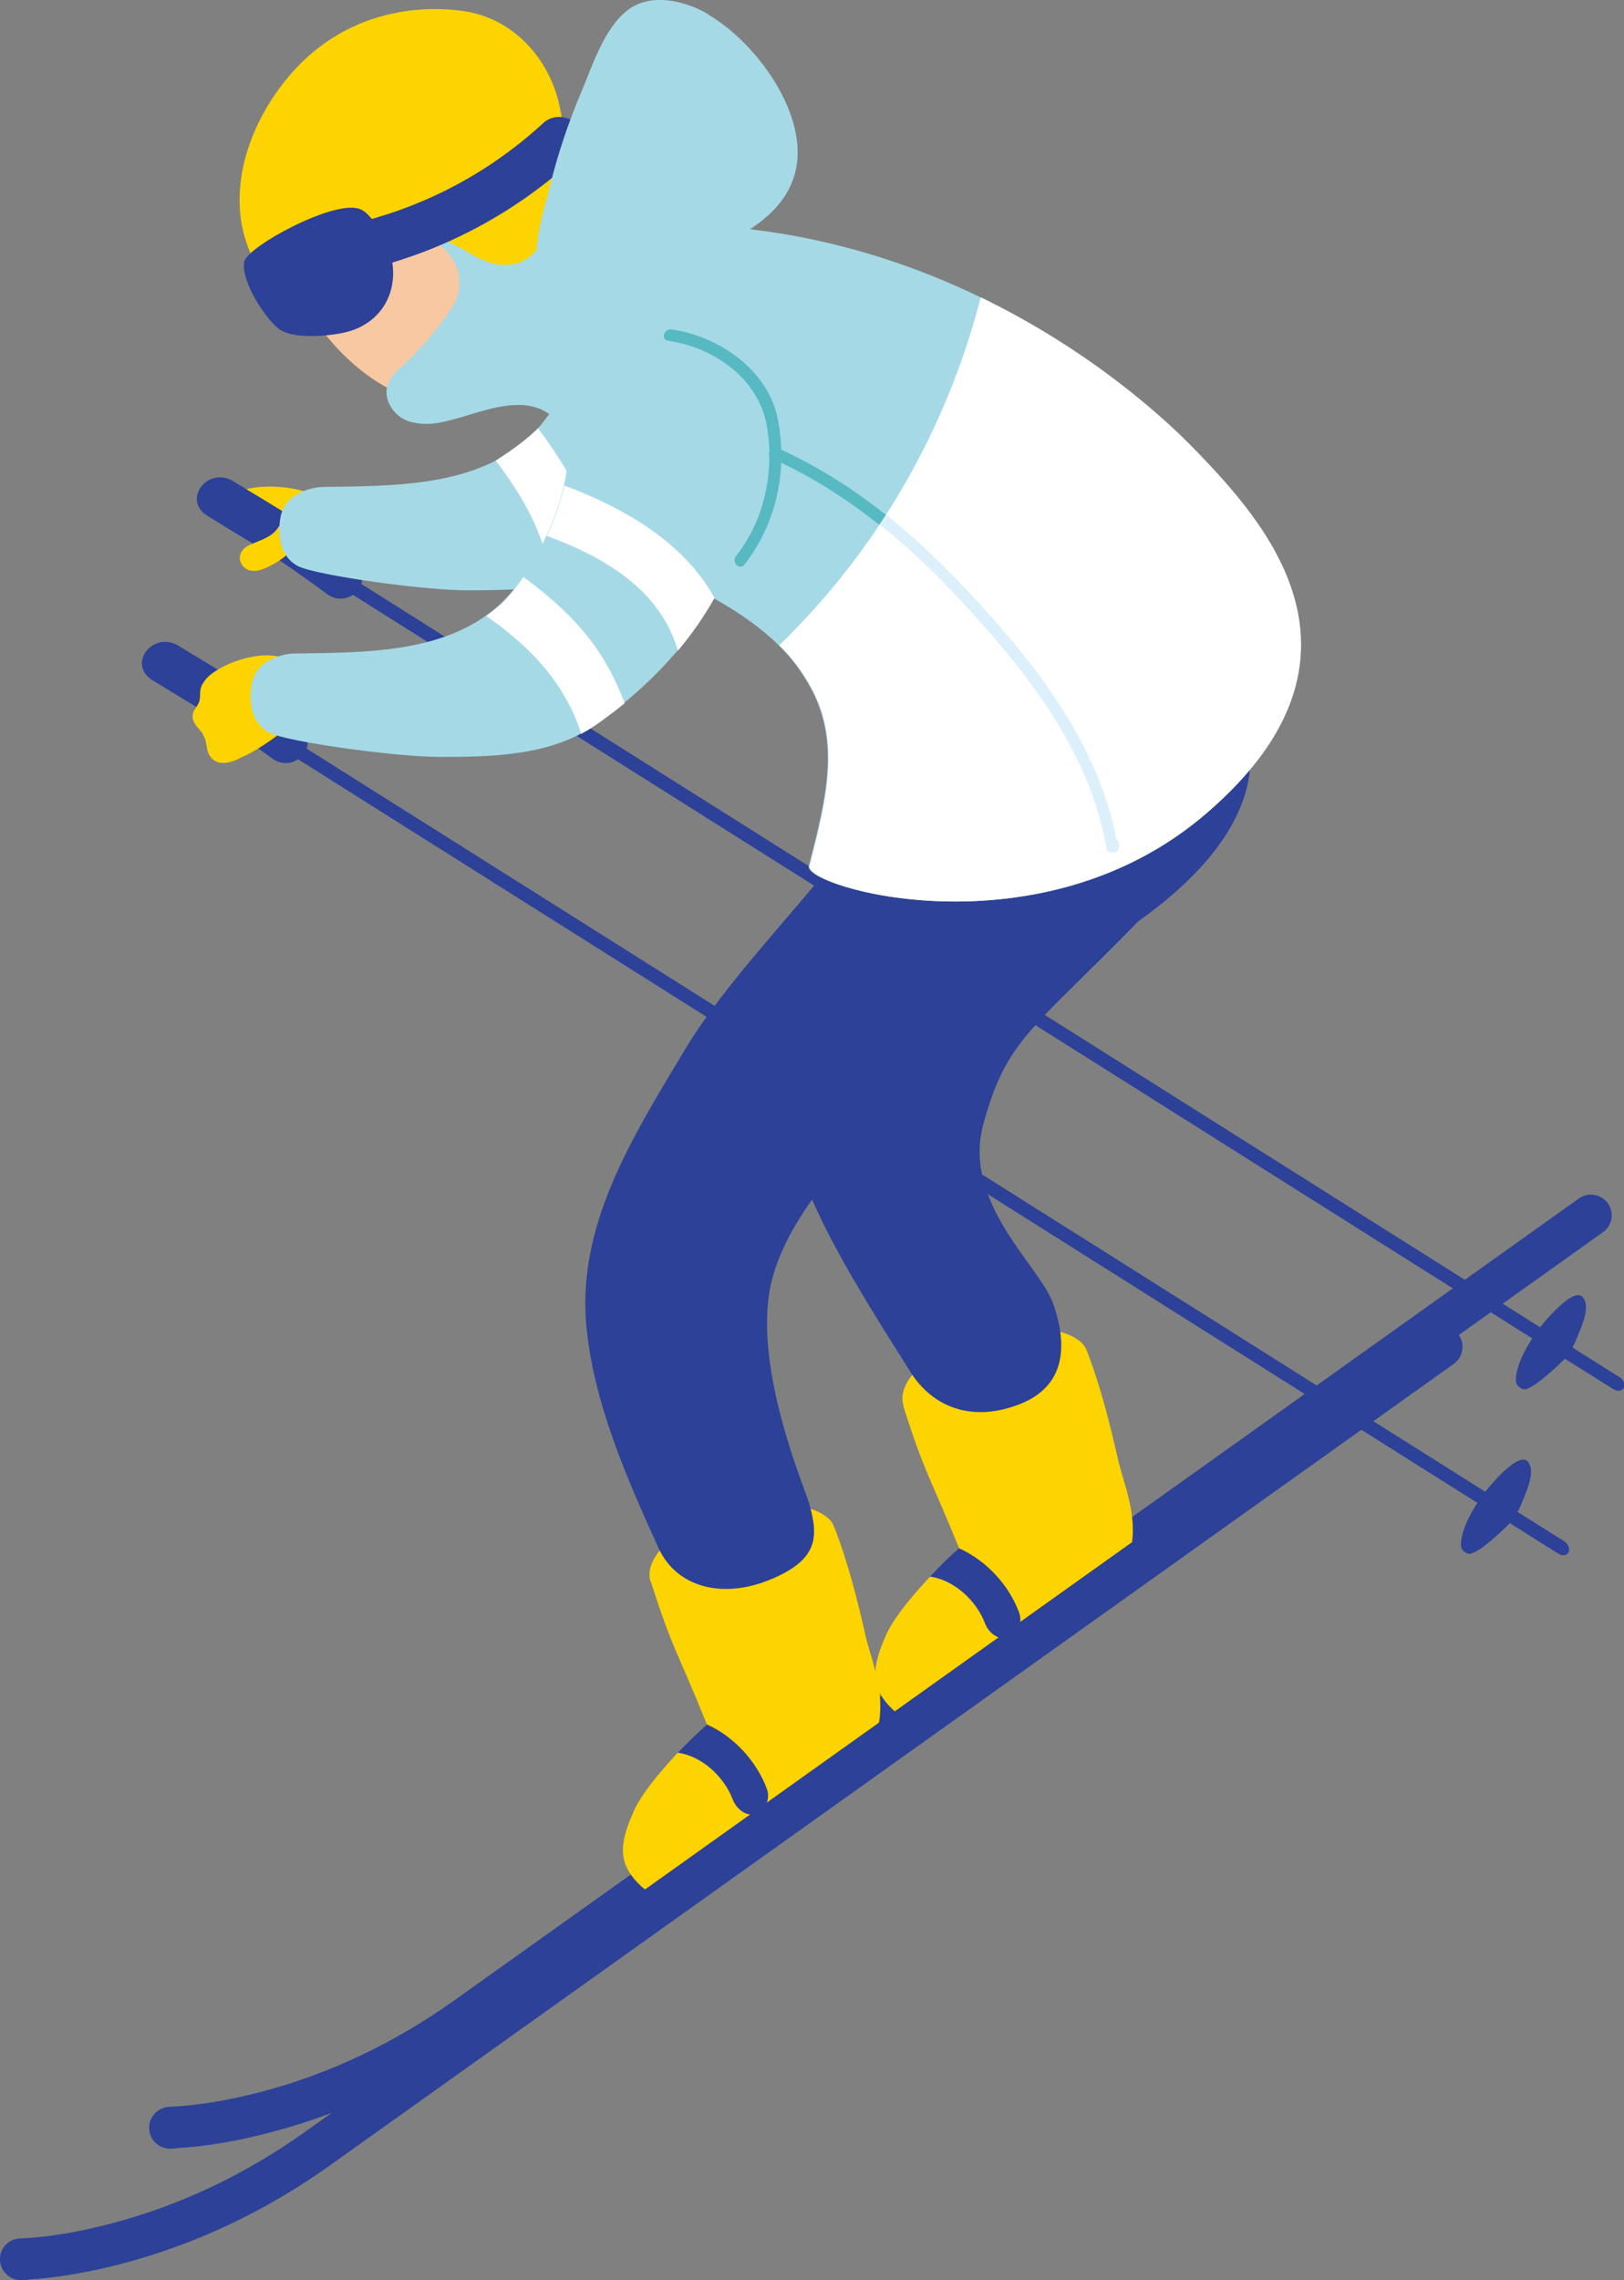 <?xml version="1.0" encoding="UTF-8"?>
<svg id="_イラスト" data-name="イラスト" xmlns="http://www.w3.org/2000/svg" viewBox="0 0 68.37 95.94">
  <rect x="0" y="0" width="68.37" height="95.94" fill="#808080" stroke="none"/>
  <defs>
    <style>
      .cls-1 {
        fill: #2c4197;
      }

      .cls-2 {
        fill: #fff;
      }

      .cls-3 {
        fill: #a5d9e6;
      }

      .cls-4 {
        fill: #f8c8a2;
      }

      .cls-5 {
        fill: #dcf0fb;
      }

      .cls-6 {
        fill: #fdd300;
      }

      .cls-7 {
        fill: #57b9c2;
      }
    </style>
  </defs>
  <path class="cls-6" d="m12.96,21.33c.02-.37.49-.42.16-.55-1-.42-2.91-.45-3.5.18-.14.15-.13.31-.05.45-.01.14.05.28.18.36.22.13.45.11.7.11.36,0,.64,0,.93.17.09.11.19.15.29.16.08.02.14,0,.2-.03.17-.06.33-.2.47-.33.31-.02.59-.11.62-.5Z"/>
  <path class="cls-1" d="m7.43,90.4c-.08,0-.16,0-.24.01-.48.02-.89-.36-.91-.84-.02-.48.35-.89.83-.92h.01c1.18-.05,2.5-.27,3.92-.64,2.86-.76,5.6-2.06,8.13-3.87l47.3-33.71c.39-.28.94-.19,1.22.2.28.4.19.94-.21,1.22l-47.3,33.72c-2.71,1.93-5.64,3.32-8.7,4.13-1.45.39-2.81.62-4.06.69Z"/>
  <path class="cls-6" d="m27.4,66.55c.92,2.89,1.12,2.93,2.36,6.01-.88.75-2.59,2.56-3.06,3.61-.64,1.41-.73,2.28.34,3.24.56.5,1.94.96,2.88.02,0,0,.01-.01.02-.02,0,0,0-.01.01-.02,1.14-.97,2.27-1.94,3.4-2.91.61-.52,1.22-1.05,1.83-1.57.54-.46,1.35-.9,1.6-1.58.68-1.81-.05-3.26-.33-4.46-.33-1.46-.75-3.16-1.35-4.66-.48-1.2-4.05-1.11-4.32-.78-.48-.11-3.87,1.6-3.39,3.13Z"/>
  <path class="cls-1" d="m68.18,57.95l-1.98-1.25c.09-.17.17-.35.24-.53.16-.41.53-1.19.19-1.59-.38-.45-1.61,1.03-1.79,1.27L15.21,24.57c.11-.35.04-.75-.35-1.03-2.26-1.66-2.64-1.82-5.02-3.28-1.09-.67-2.2.77-1.1,1.45,2.38,1.47,2.77,1.62,5.02,3.28.38.28.79.24,1.1.04l49.65,31.29c-.81,1.23-.69,1.85-.68,1.86.02.13.24.3.38.28.43-.07,1.54-1.15,1.67-1.29l2.02,1.27c.47.28.66-.24.29-.49Z"/>
  <path class="cls-1" d="m29.76,72.56c-.32.28-.77.71-1.23,1.19,1.03.14,1.96,1.02,2.32,1.97.16.41.55.69.89.62.41-.08.73-.59.54-1.08-.43-1.15-1.38-2.19-2.52-2.7Z"/>
  <path class="cls-1" d="m46.51,35.29c-1.75.63-3.38,1.43-4.92,2.36.04-.06.09-.12.13-.18,1.29-1.74-1.36-3.62-2.87-2.35-.36-.53-1.02-.89-1.61-.89-.35,0-1.68,1.41-1.83,1.62-1.87,2.45-4.89,5.52-6.54,8.26-2.27,3.78-4.63,7.49-4.17,11.83.32,3.03,1.54,5.95,3.03,9.21.75,1.62,2.63,2.13,4.61,1.35,2.13-.85,2.13-1.82,1.72-3.26-.17-.59-2.16-5.22-1.7-8.67.76-5.81,10.84-12.45,15.61-15.84,5.57-3.97,4.83-7.4,4.32-8.23-.37-.61-4.86,4.47-5.77,4.79Z"/>
  <path class="cls-6" d="m38.02,59.14c.92,2.89,1.11,2.94,2.36,6.01-.88.76-2.59,2.56-3.06,3.61-.63,1.41-.73,2.28.34,3.24.57.5,1.94.96,2.88.02,0,0,.01,0,.02-.02,0,0,.01,0,.01-.01,1.13-.97,2.27-1.94,3.4-2.92.61-.52,1.22-1.04,1.83-1.57.54-.46,1.35-.9,1.61-1.58.68-1.81-.05-3.27-.33-4.46-.33-1.46-.75-3.16-1.34-4.66-.48-1.2-4.05-1.11-4.32-.78-.48-.11-3.87,1.6-3.38,3.13Z"/>
  <path class="cls-1" d="m40.37,65.15c-.33.28-.77.71-1.22,1.19,1.03.14,1.96,1.02,2.32,1.97.16.41.55.68.89.62.41-.08.73-.59.54-1.09-.43-1.15-1.38-2.18-2.52-2.69Z"/>
  <path class="cls-1" d="m39.46,36.69c-2.27,3.78-6.69,6.22-6.23,10.56.32,3.03,3.08,7.27,5.1,10.48.95,1.51,2.63,2.13,4.61,1.35,2.13-.84,1.9-2.8,1.4-4.22-.57-1.62-3.87-4.26-2.93-7.61,1-3.54,1.95-3.82,6.55-8.52,1.38-1.42-6.84-4.78-8.49-2.04Z"/>
  <path class="cls-6" d="m12.45,21.48c-.12-.2-.61.55-.8.8-.28.36-.79.48-1.18.67-.38.18-.53.63-.17.94.34.28.8.06,1.13-.11.4-.2.76-.5,1.04-.84.19-.23.19-1.36-.02-1.45Z"/>
  <path class="cls-3" d="m25.13,12.31c-.19,2.5-1.8,5.08-2.74,5.99-2.27,2.21-5.79,2.14-8.81,2.19-.27,0-1.57.17-1.77,1.27-.24,1.35.39,1.88.73,2.06.77.39,5.33,1.03,7.2,1.02,2.15-.01,4.66-.04,6.51-1.33,1.98-1.38,3.84-3.2,5.01-5.35,1.03,1.45-6.05-7.03-6.13-5.84Z"/>
  <path class="cls-2" d="m22.96,26.46c.87-.27,1.7-.62,2.49-1.05.17-2.66-1.17-5.22-2.8-7.39-.54.53-1.17.97-1.78,1.36,1.57,2.06,2.85,4.52,2.09,7.08Z"/>
  <path class="cls-1" d="m65.88,64.87l-1.99-1.25c.09-.17.17-.35.24-.53.15-.41.53-1.19.19-1.59-.38-.45-1.61,1.03-1.79,1.27L12.91,31.5c.11-.35.04-.75-.35-1.04-2.26-1.66-2.64-1.81-5.03-3.28-1.09-.67-2.2.77-1.1,1.45,2.38,1.46,2.77,1.62,5.02,3.28.39.28.8.24,1.1.04l49.65,31.29c-.81,1.23-.69,1.85-.68,1.87.02.13.24.3.37.27.44-.07,1.55-1.15,1.67-1.29l2.02,1.27c.47.28.65-.24.29-.49Z"/>
  <path class="cls-6" d="m11.85,27.66c-1.15-.35-2.95.46-3.26,1.03-.05.06-.09.13-.12.21-.09.25,0,.46-.11.69-.1.21-.27.33-.25.59.02.28.26.46.41.67.03.08.07.15.11.23.08.24.06.52.21.74.34.49.98.25,1.39.01.24-.06,1.64-.89,2.2-1.57.89-1.08.58-2.25-.57-2.6Z"/>
  <path class="cls-4" d="m13.39,13.66c-2.08-2.93-2.2-6.41-.28-7.78,1.93-1.37,5.18-.11,7.26,2.81,2.08,2.92,2.2,6.41.27,7.78-1.93,1.37-5.18.11-7.25-2.81Z"/>
  <path class="cls-3" d="m50.37,18.99c-2.69-2.82-10.88-9.67-22.5-9.54-1.01.01-2.17.24-3.21.09-.34-.27-.63-.6-.79-1.02-.47-1.2-.19-2.65-.31-3.93-.21-2.24-3.92-5.51-9.14-2.58-2.2,1.24-3.82,3.45-4.02,5.99-.09,1.03.04,2.47.81,3.23.64.64,1.57.6,2.2.08,1.12.24,3.97-.91,4.74-1.2,0,0,.04.02.11.05,1.04.53,1.39,1.83.76,2.8-.58.88-1.3,1.69-2.07,2.44-.15.09-.27.22-.37.36-.75.82,0,1.93.9,2.03,1.24.28,2.83-.76,4.36-.75,1.44,0,2.16,1.09,2.07,2.29-.19,2.5-1.8,5.07-2.74,5.98-2.26,2.21-5.79,2.14-8.81,2.19-.27,0-1.57.17-1.76,1.27-.24,1.34.39,1.88.73,2.06.77.39,5.33,1.02,7.19,1.02,2.15,0,4.66-.04,6.51-1.33,1.98-1.38,3.84-3.2,5.01-5.35,2.51,1.4,3.43,2.65,3.95,3.53,1.41,2.35.83,4.76.06,7.74-.23.89,9.73,3.82,16.73-2.23,7.71-6.64,2.27-12.39-.44-15.23Z"/>
  <path class="cls-7" d="m47.1,35.51c0-.09-.05-.15-.11-.19-.71-3.62-2.86-6.64-5.26-9.35-2.58-2.91-5.29-5.4-8.84-7.05-.01-.42-.06-.85-.14-1.27-.4-2.07-2.48-3.51-4.49-3.79-.32-.04-.45.44-.13.48,1.93.27,3.83,1.61,4.16,3.61.06.35.09.7.1,1.05-.03.06-.03.13,0,.18,0,1.52-.45,3.01-1.41,4.23-.2.25.16.61.36.35.97-1.24,1.49-2.75,1.55-4.29,3.24,1.56,5.78,3.84,8.18,6.51,2.53,2.82,4.83,5.92,5.5,9.74.02.14.18.19.31.17.02,0,.03,0,.05,0,.11-.01.19-.14.19-.24,0-.04,0-.09,0-.13Z"/>
  <path class="cls-6" d="m23.5,4.22c-.49-1.87-1.96-3.48-4.03-3.76-1.49-.21-5.35-.28-7.95,3.6-1.33,1.98-2.03,4.68-.78,6.99.53.97,1.97.32,2.31-.61.02-.08.06-.15.09-.22.04.03.09.05.13.08.43.71,1.41.91,2.13.28.32-.28.62-.57.9-.89.44.26.89.32,1.34.26.08.02.15.02.24.03,1.03.01,1.56.56,2.43.95.59.27,1.32.33,1.88-.05.17-.12.33-.27.46-.44.24-.26.71-1.22.78-1.37.85-1.51.19-4.34.07-4.84Z"/>
  <path class="cls-1" d="m11.82,13.89c.65.41,2.27.23,2.85.06,1.31-.37,2.07-1.54,1.84-2.95-.06-.39-.68-1.93-1.35-2.2-1.05-.44-4.78,1.59-4.88,2.22-.14.89,1,2.53,1.54,2.88Z"/>
  <path class="cls-1" d="m22.87,5.18c-2.18,2-4.74,3.39-7.6,4.14-1.24.33-.71,2.26.53,1.93,3.06-.8,5.82-2.3,8.18-4.39.13-.07.25-.17.35-.32.04-.05.07-.1.11-.15.68-.96-.77-1.95-1.57-1.21Z"/>
  <path class="cls-2" d="m28.54,27.38c.58-.69,1.1-1.43,1.54-2.22-1.28-2.33-3.78-3.78-6.32-4.73-.17.74-.43,1.46-.74,2.12,2.43.89,4.78,2.27,5.52,4.83Z"/>
  <path class="cls-2" d="m26.3,29.59c-.39-1.02-.87-1.96-1.63-2.89-.76-.93-1.67-1.72-2.63-2.42-.31.44-.61.81-.85,1.05-.23.22-.47.41-.72.59,1.12.78,2.15,1.68,2.93,2.8.46.67.83,1.38,1.07,2.16.2-.11.39-.22.58-.35.42-.29.84-.61,1.25-.94Z"/>
  <path class="cls-2" d="m50.37,18.99c-1.48-1.55-4.63-4.32-9.08-6.48-1.44,5.58-4.35,10.63-8.48,14.64.6.59.95,1.12,1.21,1.55,1.41,2.35.83,4.76.06,7.74-.23.89,9.73,3.82,16.73-2.23,7.71-6.64,2.27-12.39-.44-15.23Z"/>
  <path class="cls-5" d="m46.56,35.7c.02.14.18.19.31.17.02,0,.03,0,.05,0,.11-.01.19-.14.19-.24,0-.04,0-.09,0-.13,0-.09-.05-.15-.11-.19-.71-3.62-2.86-6.64-5.26-9.35-1.41-1.58-2.84-3.03-4.43-4.3-.09.14-.18.28-.27.42,1.45,1.15,2.77,2.46,4.05,3.89,2.53,2.82,4.83,5.92,5.5,9.74Z"/>
  <path class="cls-1" d="m1.15,95.93c-.08,0-.16,0-.24.01-.48.02-.89-.36-.91-.84-.02-.48.35-.89.82-.91h.02c1.18-.05,2.5-.27,3.92-.65,2.86-.76,5.6-2.06,8.13-3.87l47.3-33.71c.39-.28.94-.19,1.22.21.28.39.19.94-.21,1.22L13.91,91.1c-2.71,1.93-5.64,3.32-8.7,4.13-1.45.38-2.81.62-4.06.69Z"/>
  <path class="cls-3" d="m29.82.6c-.98-.57-2.42-.93-3.4-.17-.98.76-1.46,2.28-1.93,3.4-.53,1.25-.97,2.53-1.3,3.85-.28,1.11-.88,2.92-.49,4.03.28.79.94,1.38,1.81,1.38h.09c.88,0,1.44-.49,1.68-1.13.42-.03.84-.2,1.16-.52.24-.01.5-.07.76-.18,2.09-.91,5.17-1.9,5.37-4.58.17-2.27-1.85-4.96-3.76-6.07Z"/>
</svg>